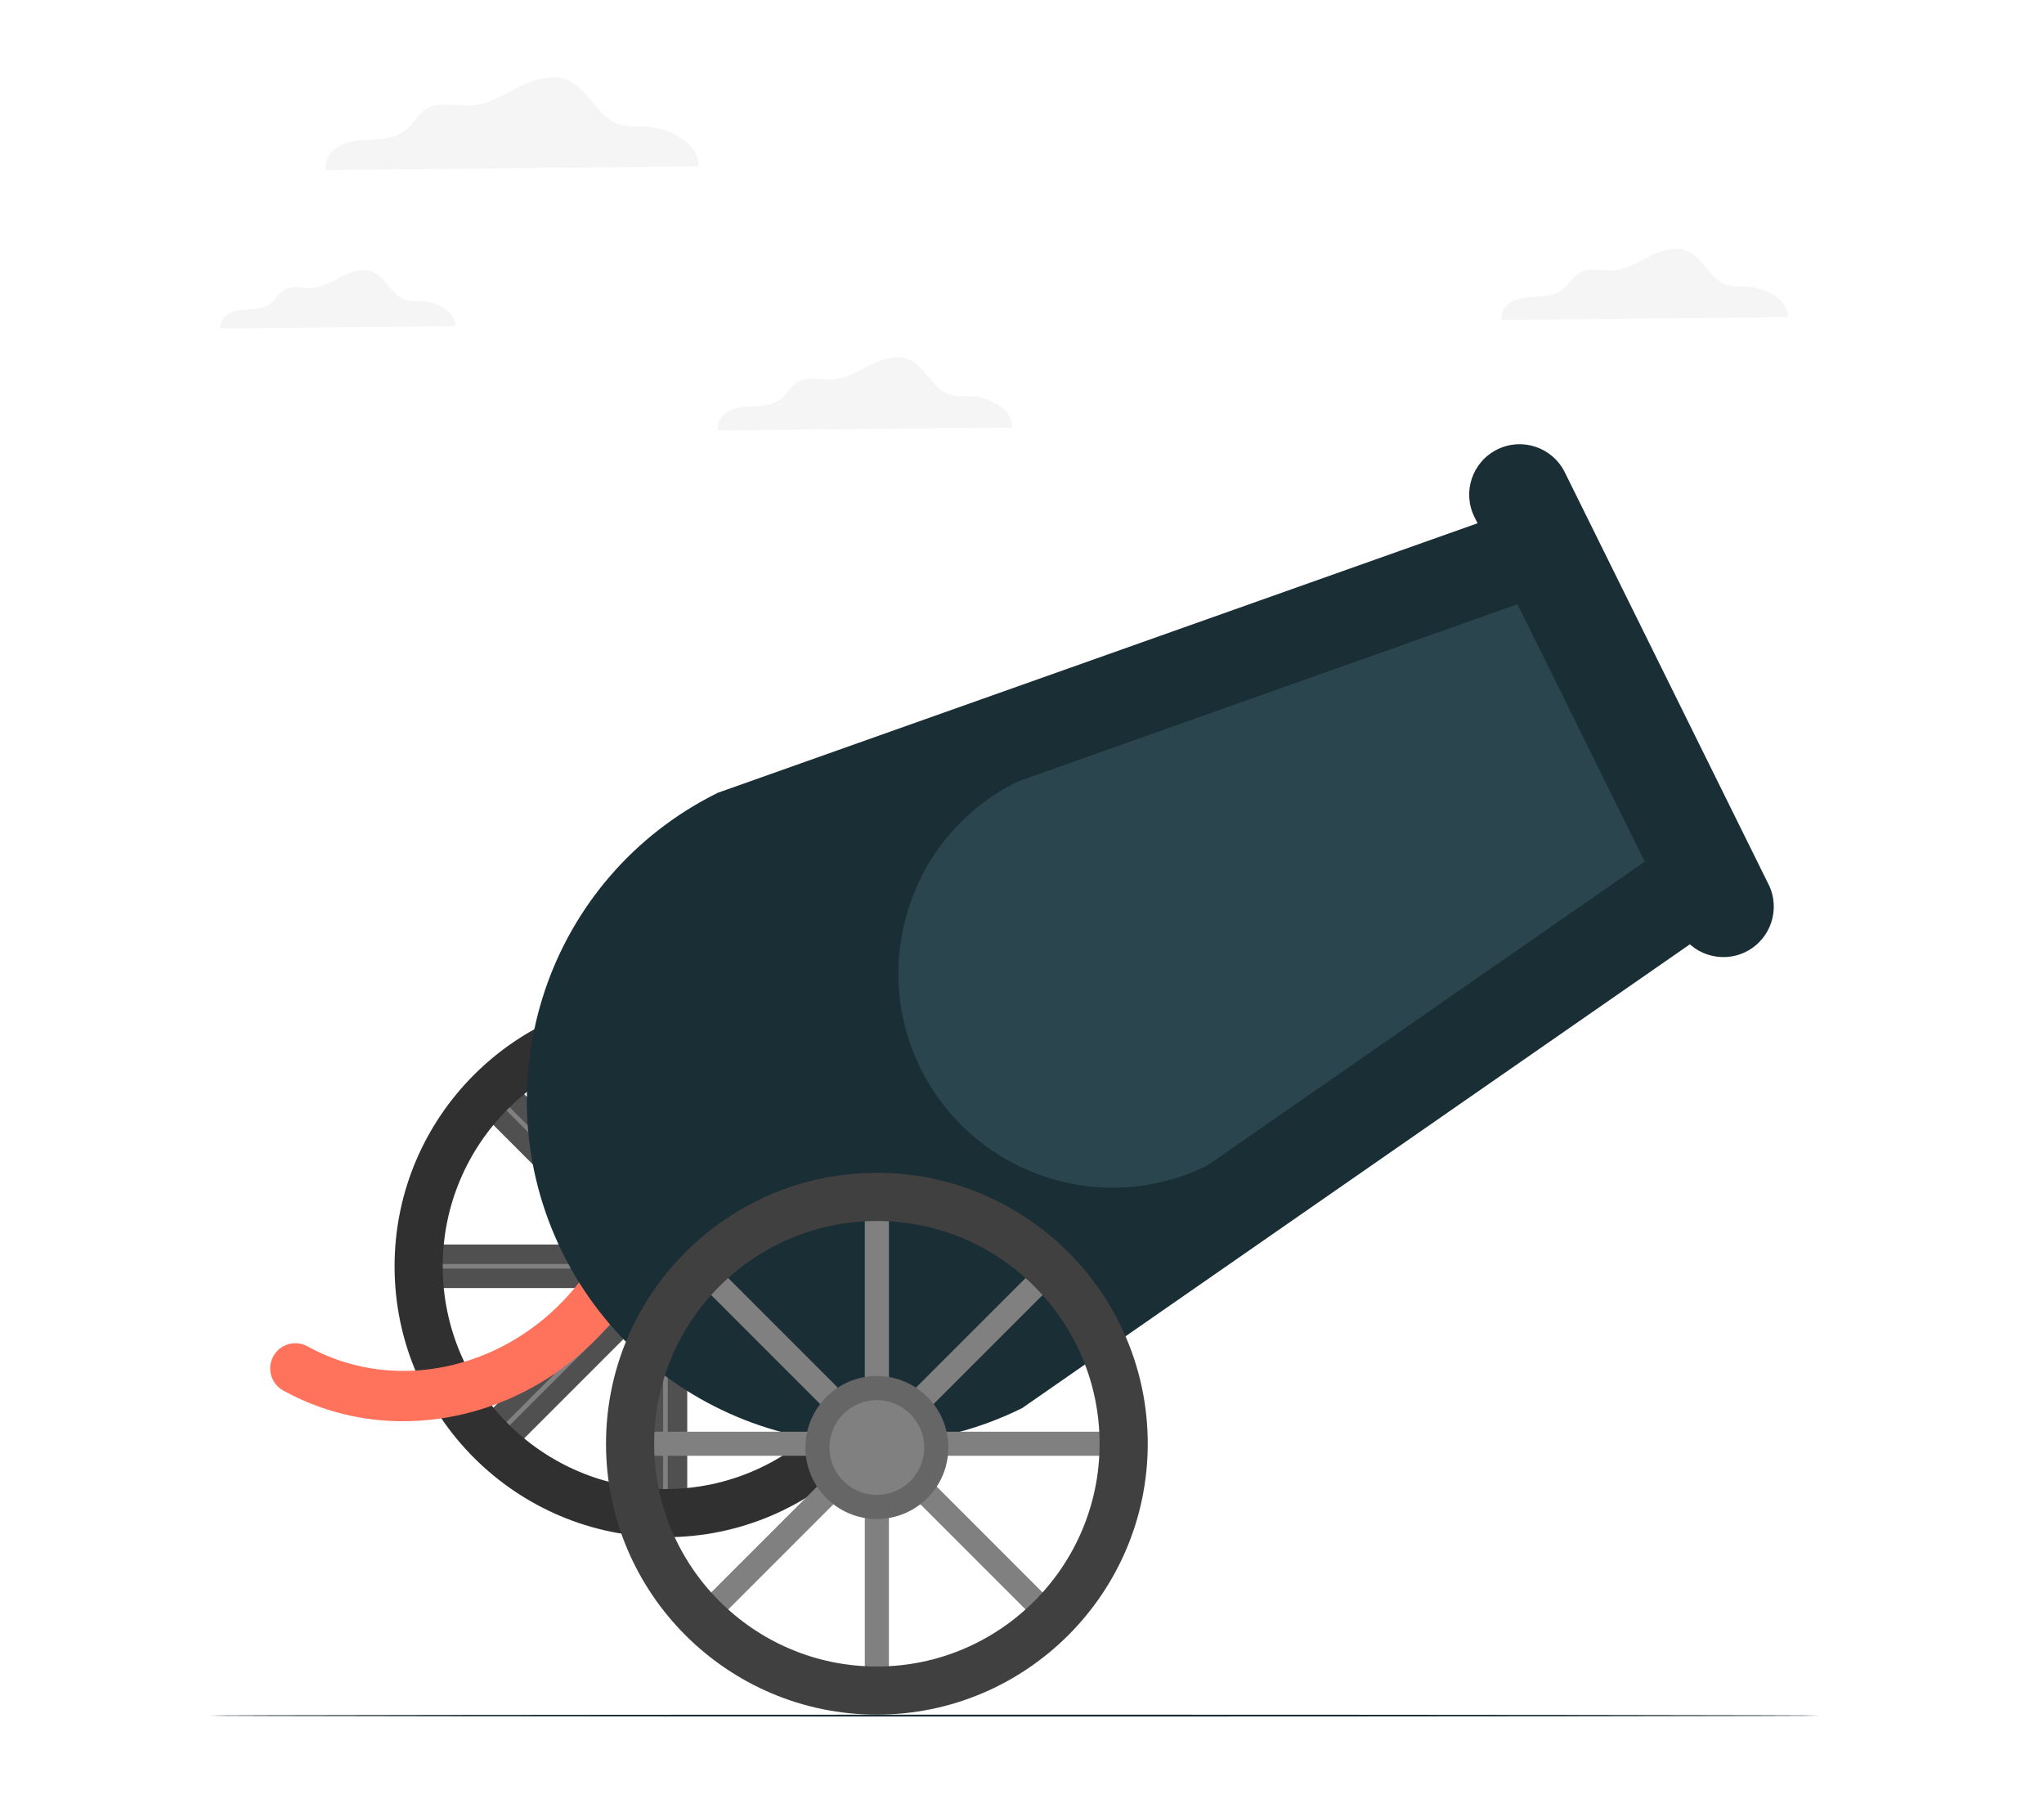 <?xml version="1.0" encoding="UTF-8"?>
<svg id="Layer_2" data-name="Layer 2" xmlns="http://www.w3.org/2000/svg" viewBox="0 0 540 480">
  <defs>
    <style>
      .cls-1 {
        fill: #666;
      }

      .cls-1, .cls-2, .cls-3, .cls-4, .cls-5, .cls-6, .cls-7, .cls-8, .cls-9, .cls-10 {
        stroke-width: 0px;
      }

      .cls-2 {
        fill: #ff735d;
      }

      .cls-3 {
        fill: #505050;
      }

      .cls-4 {
        fill: #2b454e;
      }

      .cls-5 {
        fill: #f5f5f5;
      }

      .cls-6 {
        fill: none;
      }

      .cls-7 {
        fill: gray;
      }

      .cls-8 {
        fill: #1a2e35;
      }

      .cls-9 {
        fill: #404040;
      }

      .cls-10 {
        fill: #303030;
      }
    </style>
  </defs>
  <g id="Layer_2-2" data-name="Layer 2">
    <g>
      <g>
        <g>
          <g>
            <rect class="cls-7" x="110.6" y="331.31" width="130.41" height="6.36"/>
            <path class="cls-3" d="m243.58,340.24H108.03v-11.51h135.55v11.51Zm-130.41-5.15h125.26v-1.21h-125.26v1.21Z"/>
          </g>
          <g>
            <rect class="cls-7" x="172.62" y="269.29" width="6.37" height="130.39"/>
            <path class="cls-3" d="m181.56,402.26h-11.51v-135.54h11.51v135.54Zm-6.37-5.15h1.22v-125.25h-1.22v125.25Z"/>
          </g>
          <g>
            <polygon class="cls-7" points="131.95 382.84 127.46 378.34 219.65 286.14 224.15 290.63 131.95 382.84"/>
            <path class="cls-3" d="m131.95,386.48l-8.13-8.14,95.83-95.85,8.14,8.14-95.85,95.85Zm-.85-8.14l.85.86,88.56-88.57-.86-.86-88.55,88.56Z"/>
          </g>
          <g>
            <polygon class="cls-7" points="219.65 382.84 127.46 290.63 131.95 286.14 224.15 378.34 219.65 382.84"/>
            <path class="cls-3" d="m219.65,386.48l-95.83-95.85,8.13-8.14,95.85,95.85-8.14,8.14Zm-88.55-95.85l88.55,88.57.86-.86-88.56-88.56-.85.86Z"/>
          </g>
          <path class="cls-10" d="m175.8,406.05c-39.47,0-71.56-32.1-71.56-71.56s32.09-71.56,71.56-71.56,71.55,32.1,71.55,71.56-32.09,71.56-71.55,71.56Zm0-130.4c-32.45,0-58.84,26.39-58.84,58.84s26.39,58.84,58.84,58.84,58.84-26.39,58.84-58.84-26.4-58.84-58.84-58.84Z"/>
          <g>
            <circle class="cls-9" cx="175.8" cy="335.48" r="15.7"/>
            <path class="cls-10" d="m175.8,354.36c-10.42,0-18.89-8.47-18.89-18.88s8.47-18.88,18.89-18.88,18.88,8.47,18.88,18.88-8.47,18.88-18.88,18.88Zm0-31.41c-6.91,0-12.53,5.62-12.53,12.52s5.62,12.52,12.53,12.52,12.52-5.62,12.52-12.52-5.62-12.52-12.52-12.52Z"/>
          </g>
          <path class="cls-2" d="m106.5,375.42c-10.82,0-21.69-2.61-31.68-8.13-3.22-1.77-4.39-5.82-2.61-9.04,1.77-3.22,5.82-4.39,9.04-2.61,26.79,14.77,61.45,3.42,77.28-25.3,1.77-3.22,5.82-4.39,9.04-2.61,3.22,1.77,4.39,5.82,2.61,9.04-13.55,24.56-38.52,38.64-63.68,38.64Z"/>
          <path class="cls-8" d="m401.41,134.31l53.9,108.97-185.28,128.67c-44.86,22.19-99.24,3.79-121.45-41.12-11.09-22.43-11.99-47.22-4.62-69.21,7.4-21.99,23.25-41.12,45.68-52.21l211.76-75.11Z"/>
          <path class="cls-4" d="m400.93,159.59l33.62,67.98-115.58,80.28c-27.98,13.84-61.91,2.36-75.77-25.66-6.92-13.99-7.49-29.46-2.87-43.17,4.6-13.72,14.49-25.65,28.49-32.57l132.11-46.86Z"/>
          <path class="cls-8" d="m467.23,233.59c3.26,6.59.56,14.58-6.03,17.84h0c-6.59,3.26-14.58.56-17.84-6.03l-53.83-108.84c-3.27-6.59-.57-14.58,6.03-17.84h0c6.59-3.26,14.58-.56,17.84,6.03l53.82,108.84Z"/>
          <rect class="cls-7" x="166.45" y="378.18" width="130.41" height="6.36"/>
          <rect class="cls-7" x="228.47" y="316.16" width="6.37" height="130.39"/>
          <polygon class="cls-7" points="187.81 429.71 183.31 425.22 275.52 333.01 280.01 337.51 187.81 429.71"/>
          <polygon class="cls-7" points="275.52 429.71 183.31 337.51 187.81 333.01 280.01 425.22 275.52 429.71"/>
          <path class="cls-9" d="m231.66,452.91c-39.47,0-71.56-32.1-71.56-71.56s32.09-71.56,71.56-71.56,71.56,32.11,71.56,71.56-32.1,71.56-71.56,71.56Zm0-130.39c-32.45,0-58.84,26.39-58.84,58.84s26.39,58.84,58.84,58.84,58.84-26.4,58.84-58.84-26.4-58.84-58.84-58.84Z"/>
          <g>
            <path class="cls-7" d="m247.36,382.35c0,8.67-7.03,15.7-15.7,15.7s-15.71-7.03-15.71-15.7,7.03-15.7,15.71-15.7,15.7,7.03,15.7,15.7Z"/>
            <path class="cls-1" d="m231.66,401.24c-10.43,0-18.88-8.47-18.88-18.88s8.45-18.89,18.88-18.89,18.88,8.47,18.88,18.89-8.47,18.88-18.88,18.88Zm0-31.41c-6.91,0-12.53,5.62-12.53,12.52s5.62,12.52,12.53,12.52,12.51-5.62,12.51-12.52-5.61-12.52-12.51-12.52Z"/>
          </g>
        </g>
        <g>
          <path class="cls-5" d="m184.43,43.95c.75-5.47-6.96-9.96-12.76-10.43-2.76-.22-5.64.2-8.25-.71-5.67-1.98-7.94-9.31-13.48-11.64-4.14-1.75-8.9-.19-12.92,1.83-4.01,2.02-7.98,4.56-12.46,4.85-3.9.25-8.13-1.2-11.55.71-2.54,1.42-3.87,4.35-6.22,6.08-2.29,1.69-5.28,2.05-8.13,2.2-2.84.15-5.79.18-8.38,1.37-2.59,1.19-4.73,3.92-4.2,6.72l98.33-.97Z"/>
          <path class="cls-5" d="m472.24,83.8c.58-4.2-5.34-7.65-9.79-8.01-2.12-.17-4.33.15-6.34-.55-4.36-1.52-6.1-7.14-10.34-8.94-3.18-1.34-6.83-.15-9.92,1.4-3.08,1.55-6.12,3.5-9.57,3.72-2.99.19-6.24-.92-8.86.54-1.95,1.09-2.97,3.34-4.77,4.66-1.76,1.3-4.06,1.57-6.24,1.69-2.18.12-4.44.14-6.43,1.05-1.99.91-3.63,3.01-3.22,5.16l75.48-.74Z"/>
          <path class="cls-5" d="m120.24,86.17c.47-3.44-4.39-6.28-8.04-6.57-1.74-.14-3.55.13-5.2-.45-3.57-1.25-5-5.86-8.49-7.33-2.61-1.1-5.61-.12-8.14,1.15-2.53,1.27-5.03,2.87-7.85,3.05-2.46.16-5.12-.75-7.27.45-1.6.89-2.44,2.74-3.92,3.83-1.44,1.07-3.33,1.29-5.12,1.39-1.79.1-3.65.12-5.28.86-1.63.75-2.98,2.47-2.64,4.23l61.95-.61Z"/>
          <path class="cls-5" d="m267.34,112.95c.59-4.32-5.5-7.87-10.08-8.24-2.18-.18-4.45.16-6.52-.56-4.48-1.56-6.27-7.36-10.65-9.2-3.27-1.38-7.04-.15-10.21,1.44-3.17,1.6-6.3,3.6-9.85,3.83-3.08.2-6.43-.95-9.12.56-2.01,1.12-3.06,3.44-4.91,4.8-1.81,1.34-4.17,1.62-6.42,1.74-2.25.12-4.57.14-6.62,1.08-2.05.94-3.74,3.1-3.32,5.31l77.7-.77Z"/>
          <path class="cls-8" d="m480.82,453.17c0,.14-95.31.25-212.84.25s-212.86-.11-212.86-.25,95.29-.25,212.86-.25,212.84.11,212.84.25Z"/>
        </g>
      </g>
      <rect class="cls-6" width="540" height="480"/>
    </g>
  </g>
</svg>